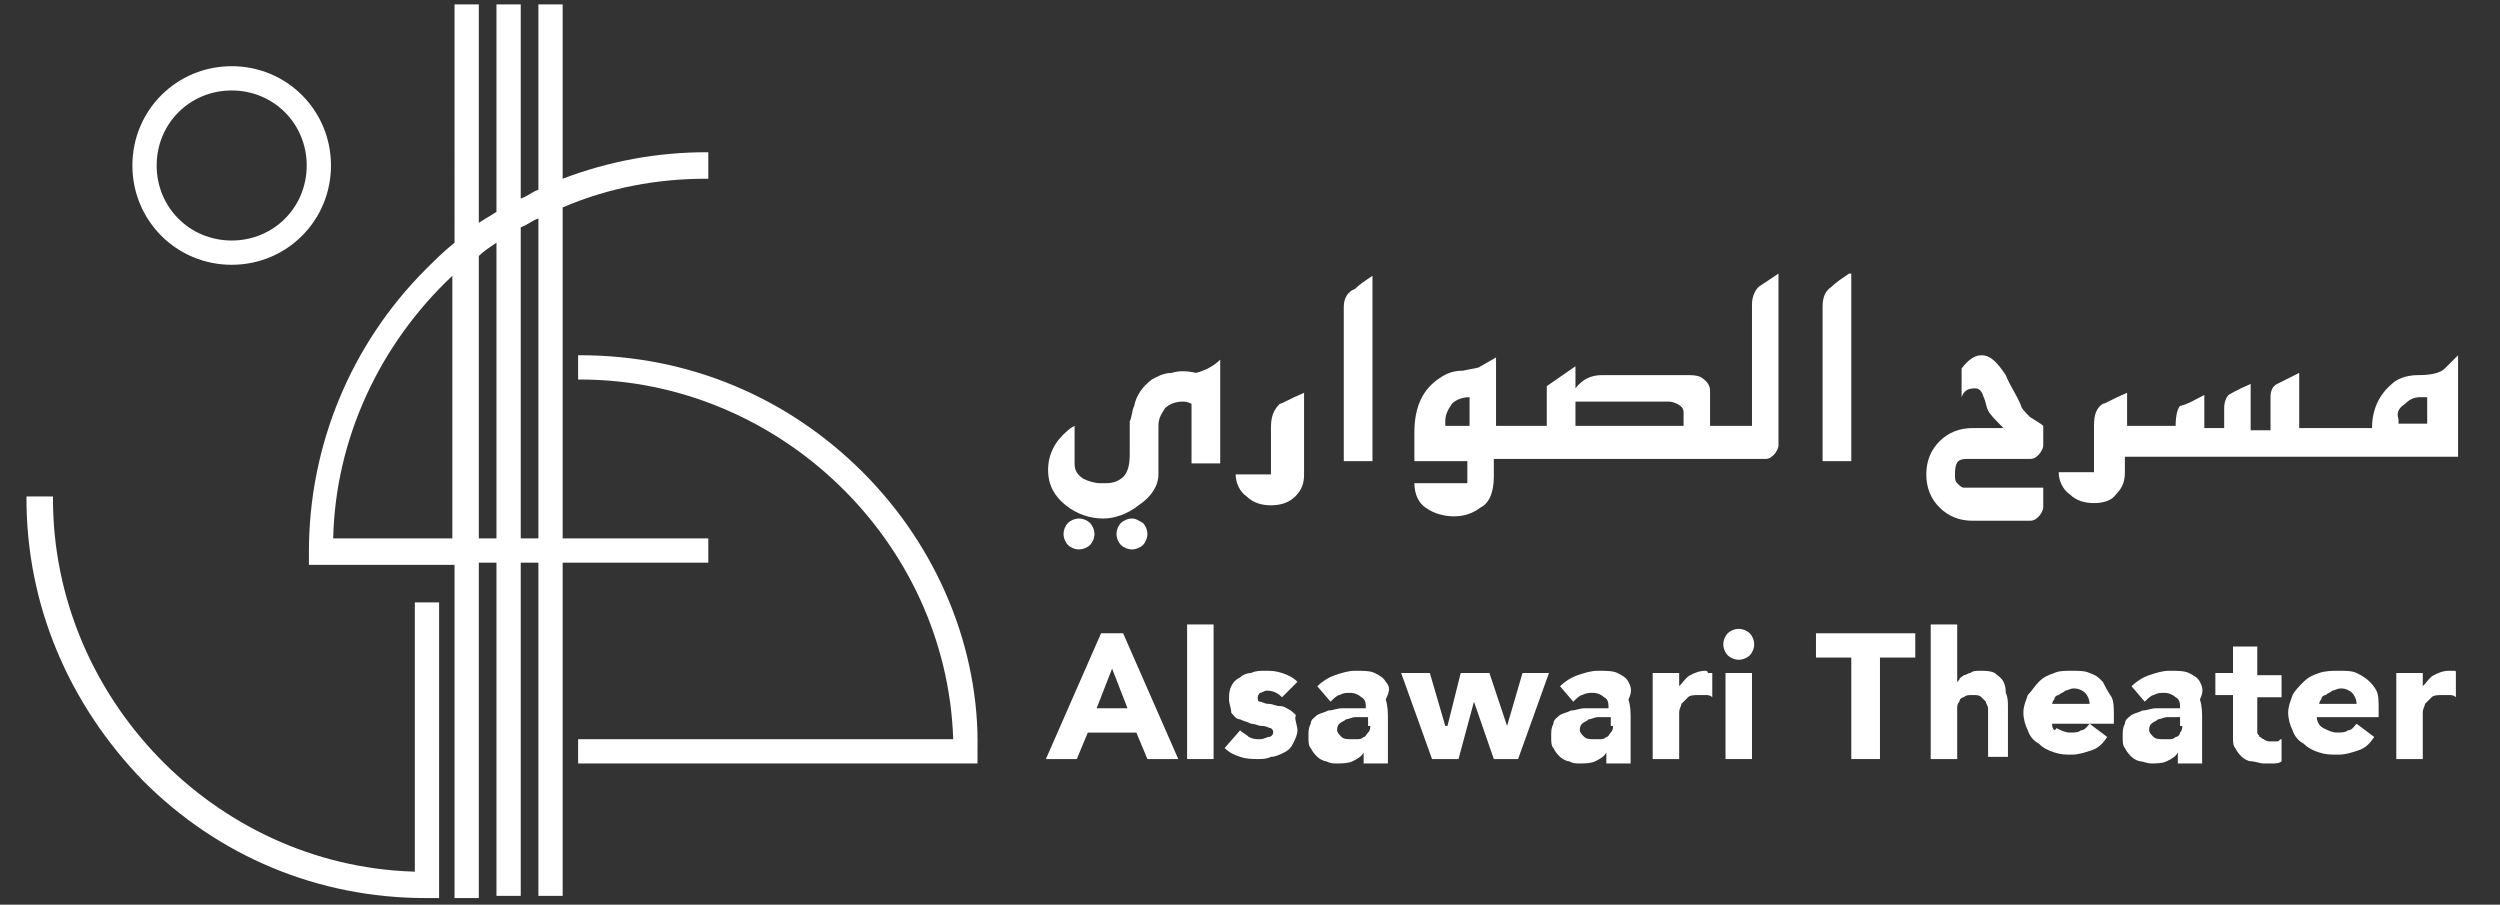 <?xml version="1.0" encoding="utf-8"?>
<!-- Generator: Adobe Illustrator 28.0.0, SVG Export Plug-In . SVG Version: 6.00 Build 0)  -->
<svg version="1.1" id="Layer_1" xmlns="http://www.w3.org/2000/svg" xmlns:xlink="http://www.w3.org/1999/xlink" x="0px" y="0px"
	 viewBox="0 0 113.3 41" style="enable-background:new 0 0 113.3 41;" xml:space="preserve">
<rect x="0" y="0" width="113.3" height="41" fill="#333333" stroke="none"/>
<style type="text/css">
	.st0{fill:#FFFFFF;}
</style>
<g>
	<g>
		<path class="st0" d="M53.1,16.9c-0.4,0-0.7,0.2-0.9,0.3c-0.4,0.3-0.7,0.7-0.8,1.2c-0.1,0.2-0.1,0.5-0.2,0.7c0,0.4,0,0.9,0,1.5
			c0,0.5-0.1,0.9-0.4,1.1c-0.3,0.2-0.5,0.2-0.9,0.2c-0.3,0-0.6-0.1-0.8-0.2c-0.3-0.2-0.4-0.4-0.4-0.7v-1.7c0,0,0,0,0,0
			c0,0-0.2,0.1-0.3,0.2c-0.6,0.5-0.9,1.1-0.9,1.8c0,0.7,0.3,1.2,0.8,1.6c0.5,0.4,1.1,0.6,1.7,0.6c0.5,0,1.1-0.2,1.6-0.6
			c0.6-0.4,0.9-0.9,0.9-1.4v-2v-0.1v-0.1c0-0.3,0.1-0.5,0.3-0.8c0.2-0.2,0.5-0.3,0.8-0.3c0.1,0,0.2,0,0.4,0.1v2.7h1.3v-4.7
			c-0.3,0.3-0.7,0.5-1.1,0.6C53.8,16.8,53.4,16.8,53.1,16.9z"/>
		<path class="st0" d="M57.6,19.4v2.1h-1.6c0,0.4,0.2,0.8,0.5,1c0.3,0.3,0.7,0.4,1.1,0.4c0.4,0,0.8-0.1,1.1-0.4
			c0.3-0.3,0.4-0.6,0.4-1v-3.7c-0.7,0.3-1,0.5-1.1,0.5C57.7,18.6,57.6,18.9,57.6,19.4z"/>
		<path class="st0" d="M60.9,13.9v7h1.3v-8.4c-0.3,0.2-0.6,0.4-0.8,0.6C61.1,13.2,60.9,13.5,60.9,13.9z"/>
		<path class="st0" d="M79.4,13.8v5.5h-1.9l0,0h0v-1.6c0-0.2-0.1-0.4-0.4-0.6C76.9,17,76.7,17,76.4,17h-3.8c-0.5,0-0.9,0.2-1.2,0.6
			v-1l-1.3,0.9v1.8h-0.6h-0.9h-0.8v-3.1l-0.7,0.4c-0.1,0.1-0.4,0.1-0.8,0.2c-0.4,0-0.7,0.1-1,0.3c-0.8,0.5-1.2,1.3-1.2,2.5v1.3h2.4
			v1h-2.4c0,0.5,0.2,0.9,0.5,1.1c0.4,0.3,0.9,0.4,1.3,0.4c0.4,0,0.8-0.1,1.2-0.4c0.4-0.2,0.6-0.7,0.6-1.4c0-0.1,0-0.2,0-0.4
			c0-0.2,0-0.3,0-0.4h1.6h8.8v0H80c0.2,0,0.3-0.1,0.4-0.2c0.1-0.1,0.2-0.3,0.2-0.4v-7.8c-0.3,0.2-0.6,0.4-0.9,0.6
			C79.5,13.2,79.4,13.5,79.4,13.8z M66.6,19.3h-1.1c0-0.1,0-0.1,0-0.2c0-0.3,0.1-0.5,0.3-0.8c0.2-0.2,0.5-0.3,0.8-0.3V19.3z
			 M76.2,19.3h-4.8v-1.1h4.1c0.2,0,0.3,0,0.5,0.1c0.2,0.1,0.3,0.2,0.3,0.4V19.3z"/>
		<path class="st0" d="M83.8,12.4c-0.3,0.2-0.6,0.4-0.8,0.6c-0.3,0.2-0.4,0.5-0.4,0.9v7h1.3V12.4z"/>
		<path class="st0" d="M91.6,18.4c-0.2-0.5-0.5-0.9-0.7-1.4c-0.4-0.6-0.7-0.9-1.1-0.9c-0.3,0-0.6,0.2-0.9,0.6V18
			c0.1-0.3,0.3-0.4,0.6-0.4c0.2,0,0.3,0.1,0.4,0.4c0.1,0.2,0.1,0.4,0.2,0.6c0.1,0.2,0.3,0.4,0.7,0.8h-1.4c-0.6,0-1.1,0.2-1.5,0.6
			c-0.4,0.4-0.6,0.9-0.6,1.5c0,0.6,0.2,1.1,0.6,1.5c0.4,0.4,0.9,0.6,1.5,0.6H92c0.2,0,0.3-0.1,0.4-0.2c0.1-0.1,0.2-0.3,0.2-0.4v-0.9
			H89c-0.1,0-0.2-0.1-0.3-0.2c-0.1-0.1-0.1-0.2-0.1-0.4c0-0.5,0.1-0.7,0.5-0.7H92c0.2,0,0.3-0.1,0.4-0.2c0.1-0.1,0.2-0.3,0.2-0.4
			v-0.9c-0.1-0.1-0.3-0.2-0.6-0.4C91.8,18.7,91.6,18.5,91.6,18.4z"/>
		<path class="st0" d="M111.4,20.8v-4.7c-0.2,0.2-0.4,0.4-0.6,0.6c-0.2,0.2-0.6,0.3-1.2,0.3c-0.6,0-1,0.2-1.2,0.4
			c-0.6,0.5-0.9,1.2-0.9,2h-3.3l0,0h0v-2.5l-1,0.5c-0.2,0.1-0.3,0.3-0.3,0.6v1.5H102v-2.1c-0.7,0.3-1,0.5-1,0.5
			c-0.1,0.1-0.2,0.3-0.2,0.6v0.4v0.5h-0.9v-1.5c-0.4,0.2-0.7,0.4-1.1,0.5c-0.1,0.1-0.2,0.4-0.2,0.9h-0.5h-0.9h-0.8v-1.5
			c-0.7,0.3-1,0.5-1.1,0.5c-0.3,0.2-0.4,0.5-0.4,1v2.1h-1.6c0,0.4,0.2,0.8,0.5,1c0.3,0.3,0.7,0.4,1.1,0.4c0.4,0,0.8-0.1,1-0.4
			c0.3-0.3,0.4-0.6,0.4-1v-0.7h1.6h7v0H111.4z M109,18.3c0.2-0.2,0.4-0.3,0.7-0.3c0.1,0,0.2,0,0.3,0v1.2h-1.3c0-0.1,0-0.2,0-0.2
			C108.6,18.7,108.7,18.5,109,18.3z"/>
		<path class="st0" d="M48.9,23.5c-0.2,0-0.4,0.1-0.5,0.2c-0.1,0.1-0.2,0.3-0.2,0.5c0,0.2,0.1,0.4,0.2,0.5c0.1,0.1,0.3,0.2,0.5,0.2
			c0.2,0,0.4-0.1,0.5-0.2c0.1-0.1,0.2-0.3,0.2-0.5c0-0.2-0.1-0.4-0.2-0.5C49.3,23.6,49.1,23.5,48.9,23.5z"/>
		<path class="st0" d="M51.3,23.5c-0.2,0-0.4,0.1-0.5,0.2c-0.1,0.1-0.2,0.3-0.2,0.5c0,0.2,0.1,0.4,0.2,0.5c0.1,0.1,0.3,0.2,0.5,0.2
			c0.2,0,0.4-0.1,0.5-0.2c0.1-0.1,0.2-0.3,0.2-0.5c0-0.2-0.1-0.4-0.2-0.5C51.6,23.6,51.5,23.5,51.3,23.5z"/>
	</g>
	<g>
		<path class="st0" d="M49.9,28.7l-2.5,5.7h1.4l0.5-1.2h2.2l0.5,1.2h1.4l-2.5-5.7H49.9z M49.7,32.1l0.7-1.8l0.7,1.8H49.7z"/>
		<rect x="53.8" y="28.3" class="st0" width="1.2" height="6.1"/>
		<path class="st0" d="M58.5,32.2c-0.2-0.1-0.3-0.2-0.5-0.2c-0.2,0-0.3-0.1-0.5-0.1c-0.2,0-0.3-0.1-0.4-0.1c-0.1,0-0.1-0.1-0.1-0.2
			c0-0.1,0.1-0.2,0.1-0.2c0.1,0,0.2-0.1,0.3-0.1c0.3,0,0.5,0.1,0.7,0.3l0.7-0.7c-0.2-0.2-0.4-0.3-0.7-0.4c-0.3-0.1-0.5-0.1-0.8-0.1
			c-0.2,0-0.4,0-0.6,0.1c-0.2,0-0.4,0.1-0.5,0.2c-0.2,0.1-0.3,0.2-0.4,0.4c-0.1,0.2-0.1,0.4-0.1,0.6c0,0.2,0.1,0.4,0.1,0.6
			c0.1,0.1,0.2,0.3,0.4,0.3c0.2,0.1,0.3,0.1,0.5,0.2c0.2,0,0.3,0.1,0.5,0.1c0.2,0,0.3,0.1,0.4,0.1c0.1,0.1,0.1,0.1,0.1,0.2
			c0,0.1-0.1,0.2-0.2,0.2c-0.1,0-0.2,0.1-0.4,0.1c-0.2,0-0.3,0-0.5-0.1c-0.1-0.1-0.3-0.2-0.4-0.3l-0.7,0.8c0.2,0.2,0.4,0.3,0.7,0.4
			c0.3,0.1,0.6,0.1,0.8,0.1c0.2,0,0.4,0,0.6-0.1c0.2,0,0.4-0.1,0.6-0.2c0.2-0.1,0.3-0.2,0.4-0.4c0.1-0.2,0.2-0.4,0.2-0.6
			c0-0.2-0.1-0.4-0.1-0.6C58.8,32.4,58.6,32.3,58.5,32.2z"/>
		<path class="st0" d="M62.8,30.9c-0.1-0.2-0.3-0.3-0.5-0.4c-0.2-0.1-0.5-0.1-0.9-0.1c-0.3,0-0.6,0.1-0.9,0.2
			c-0.3,0.1-0.6,0.3-0.8,0.5l0.6,0.7c0.1-0.1,0.3-0.3,0.4-0.3c0.2-0.1,0.3-0.1,0.5-0.1c0.2,0,0.4,0.1,0.5,0.2
			c0.2,0.1,0.2,0.3,0.2,0.5c-0.2,0-0.3,0-0.5,0c-0.2,0-0.4,0-0.6,0c-0.2,0-0.4,0.1-0.6,0.1c-0.2,0.1-0.3,0.1-0.5,0.2
			c-0.1,0.1-0.3,0.2-0.3,0.4c-0.1,0.2-0.1,0.3-0.1,0.6c0,0.2,0,0.4,0.1,0.5c0.1,0.2,0.2,0.3,0.3,0.4c0.1,0.1,0.3,0.2,0.4,0.2
			c0.2,0.1,0.3,0.1,0.5,0.1c0.2,0,0.5,0,0.7-0.1c0.2-0.1,0.4-0.2,0.5-0.4h0v0.5h1.1v-2c0-0.3,0-0.6-0.1-0.9
			C63,31.3,63,31.1,62.8,30.9z M62.1,32.9c0,0.1,0,0.2-0.1,0.3c-0.1,0.1-0.1,0.2-0.2,0.2c-0.1,0.1-0.2,0.1-0.3,0.1
			c-0.1,0-0.2,0-0.3,0c-0.1,0-0.3,0-0.4-0.1c-0.1-0.1-0.2-0.2-0.2-0.3c0-0.1,0-0.2,0.1-0.3c0.1-0.1,0.2-0.1,0.3-0.2
			c0.1,0,0.3-0.1,0.4-0.1c0.1,0,0.2,0,0.3,0h0.3V32.9z"/>
		<polygon class="st0" points="68.3,32.9 68.3,32.9 67.5,30.5 66.2,30.5 65.6,32.9 65.5,32.9 64.8,30.5 63.5,30.5 64.9,34.4 
			66.1,34.4 66.8,31.8 66.8,31.8 67.7,34.4 68.8,34.4 70.2,30.5 69,30.5 		"/>
		<path class="st0" d="M73.8,30.9c-0.1-0.2-0.3-0.3-0.5-0.4c-0.2-0.1-0.5-0.1-0.9-0.1c-0.3,0-0.6,0.1-0.9,0.2
			c-0.3,0.1-0.6,0.3-0.8,0.5l0.6,0.7c0.1-0.1,0.3-0.3,0.4-0.3c0.2-0.1,0.3-0.1,0.5-0.1c0.2,0,0.4,0.1,0.5,0.2
			c0.2,0.1,0.2,0.3,0.2,0.5c-0.2,0-0.3,0-0.5,0c-0.2,0-0.4,0-0.6,0c-0.2,0-0.4,0.1-0.6,0.1c-0.2,0.1-0.3,0.1-0.5,0.2
			c-0.1,0.1-0.3,0.2-0.3,0.4c-0.1,0.2-0.1,0.3-0.1,0.6c0,0.2,0,0.4,0.1,0.5c0.1,0.2,0.2,0.3,0.3,0.4c0.1,0.1,0.3,0.2,0.4,0.2
			c0.2,0.1,0.3,0.1,0.5,0.1c0.2,0,0.5,0,0.7-0.1c0.2-0.1,0.4-0.2,0.5-0.4h0v0.5h1.1v-2c0-0.3,0-0.6-0.1-0.9
			C74,31.3,73.9,31.1,73.8,30.9z M73.1,32.9c0,0.1,0,0.2-0.1,0.3c-0.1,0.1-0.1,0.2-0.2,0.2c-0.1,0.1-0.2,0.1-0.3,0.1
			c-0.1,0-0.2,0-0.3,0c-0.1,0-0.3,0-0.4-0.1c-0.1-0.1-0.2-0.2-0.2-0.3c0-0.1,0-0.2,0.1-0.3c0.1-0.1,0.2-0.1,0.3-0.2
			c0.1,0,0.3-0.1,0.4-0.1c0.1,0,0.2,0,0.3,0h0.3V32.9z"/>
		<path class="st0" d="M77.3,30.4c-0.3,0-0.5,0.1-0.7,0.2c-0.2,0.1-0.3,0.3-0.5,0.5h0v-0.6h-1.2v3.9h1.2v-1.6c0-0.2,0-0.4,0-0.5
			c0-0.2,0.1-0.3,0.1-0.4c0.1-0.1,0.2-0.2,0.3-0.3c0.1-0.1,0.3-0.1,0.5-0.1c0.1,0,0.2,0,0.3,0c0.1,0,0.2,0,0.3,0.1v-1.1
			c-0.1,0-0.1,0-0.2,0C77.4,30.4,77.3,30.4,77.3,30.4z"/>
		<path class="st0" d="M78.8,28.5c-0.2,0-0.4,0.1-0.5,0.2c-0.1,0.1-0.2,0.3-0.2,0.5c0,0.2,0.1,0.4,0.2,0.5c0.1,0.1,0.3,0.2,0.5,0.2
			c0.2,0,0.4-0.1,0.5-0.2c0.1-0.1,0.2-0.3,0.2-0.5c0-0.2-0.1-0.4-0.2-0.5C79.2,28.6,79,28.5,78.8,28.5z"/>
		<rect x="78.2" y="30.5" class="st0" width="1.2" height="3.9"/>
		<polygon class="st0" points="82.3,29.8 83.9,29.8 83.9,34.4 85.2,34.4 85.2,29.8 86.8,29.8 86.8,28.7 82.3,28.7 		"/>
		<path class="st0" d="M90.8,30.9c-0.1-0.2-0.3-0.3-0.4-0.4c-0.2-0.1-0.4-0.1-0.7-0.1c-0.1,0-0.3,0-0.4,0.1c-0.1,0-0.2,0.1-0.3,0.1
			c-0.1,0.1-0.2,0.1-0.2,0.2c-0.1,0.1-0.1,0.1-0.1,0.2h0v-2.7h-1.2v6.1h1.2v-1.9c0-0.1,0-0.3,0-0.4c0-0.1,0-0.2,0.1-0.3
			c0-0.1,0.1-0.2,0.2-0.2c0.1-0.1,0.2-0.1,0.4-0.1c0.2,0,0.3,0,0.4,0.1c0.1,0.1,0.1,0.1,0.2,0.2c0,0.1,0.1,0.2,0.1,0.3
			c0,0.1,0,0.2,0,0.3v1.9H91v-2.2c0-0.3,0-0.5-0.1-0.7C90.9,31.3,90.9,31.1,90.8,30.9z"/>
		<path class="st0" d="M95.3,30.9c-0.2-0.2-0.3-0.3-0.6-0.4c-0.2-0.1-0.5-0.1-0.8-0.1c-0.3,0-0.6,0-0.8,0.1
			c-0.3,0.1-0.5,0.2-0.7,0.4c-0.2,0.2-0.3,0.4-0.5,0.6c-0.1,0.3-0.2,0.5-0.2,0.8c0,0.3,0.1,0.6,0.2,0.8c0.1,0.3,0.3,0.5,0.5,0.6
			c0.2,0.2,0.4,0.3,0.7,0.4c0.3,0.1,0.5,0.1,0.8,0.1c0.3,0,0.6-0.1,0.9-0.2c0.3-0.1,0.5-0.3,0.7-0.6l-0.8-0.6
			c-0.1,0.1-0.2,0.3-0.4,0.3c-0.1,0.1-0.3,0.1-0.5,0.1c-0.2,0-0.4-0.1-0.6-0.2C93.1,33.2,93,33,93,32.8h2.8v-0.4
			c0-0.3,0-0.6-0.1-0.8C95.5,31.3,95.4,31.1,95.3,30.9z M93,32c0-0.1,0-0.2,0.1-0.3c0-0.1,0.1-0.2,0.2-0.2c0.1-0.1,0.2-0.1,0.3-0.2
			c0.1,0,0.2-0.1,0.4-0.1c0.2,0,0.4,0.1,0.5,0.2c0.1,0.1,0.2,0.3,0.2,0.5H93z"/>
		<path class="st0" d="M99.7,30.9c-0.1-0.2-0.3-0.3-0.5-0.4c-0.2-0.1-0.5-0.1-0.9-0.1c-0.3,0-0.6,0.1-0.9,0.2
			c-0.3,0.1-0.6,0.3-0.8,0.5l0.6,0.7c0.1-0.1,0.3-0.3,0.4-0.3c0.2-0.1,0.3-0.1,0.5-0.1c0.2,0,0.4,0.1,0.5,0.2
			c0.2,0.1,0.2,0.3,0.2,0.5c-0.2,0-0.3,0-0.5,0c-0.2,0-0.4,0-0.6,0c-0.2,0-0.4,0.1-0.6,0.1c-0.2,0.1-0.3,0.1-0.5,0.2
			c-0.1,0.1-0.3,0.2-0.3,0.4c-0.1,0.2-0.1,0.3-0.1,0.6c0,0.2,0,0.4,0.1,0.5c0.1,0.2,0.2,0.3,0.3,0.4c0.1,0.1,0.3,0.2,0.4,0.2
			s0.3,0.1,0.5,0.1c0.2,0,0.5,0,0.7-0.1c0.2-0.1,0.4-0.2,0.5-0.4h0v0.5h1.1v-2c0-0.3,0-0.6-0.1-0.9C99.9,31.3,99.8,31.1,99.7,30.9z
			 M98.9,32.9c0,0.1,0,0.2-0.1,0.3c0,0.1-0.1,0.2-0.2,0.2c-0.1,0.1-0.2,0.1-0.3,0.1c-0.1,0-0.2,0-0.3,0c-0.1,0-0.3,0-0.4-0.1
			c-0.1-0.1-0.2-0.2-0.2-0.3c0-0.1,0-0.2,0.1-0.3c0.1-0.1,0.2-0.1,0.3-0.2c0.1,0,0.3-0.1,0.4-0.1c0.1,0,0.3,0,0.3,0h0.3V32.9z"/>
		<path class="st0" d="M102.4,29.3h-1.2v1.2h-0.8v1h0.8v1.9c0,0.2,0,0.4,0.1,0.5c0.1,0.2,0.2,0.3,0.3,0.4c0.1,0.1,0.3,0.2,0.4,0.2
			c0.2,0,0.4,0.1,0.6,0.1c0.1,0,0.3,0,0.4,0c0.1,0,0.3,0,0.4-0.1v-1c-0.1,0-0.1,0.1-0.2,0.1c-0.1,0-0.2,0-0.3,0
			c-0.1,0-0.2,0-0.3-0.1c-0.1,0-0.1-0.1-0.2-0.1c0-0.1-0.1-0.1-0.1-0.2c0-0.1,0-0.2,0-0.3v-1.3h1.1v-1h-1.1V29.3z"/>
		<path class="st0" d="M107.4,30.9c-0.2-0.2-0.4-0.3-0.6-0.4c-0.2-0.1-0.5-0.1-0.8-0.1c-0.3,0-0.6,0-0.9,0.1
			c-0.3,0.1-0.5,0.2-0.7,0.4c-0.2,0.2-0.4,0.4-0.5,0.6c-0.1,0.3-0.2,0.5-0.2,0.8c0,0.3,0.1,0.6,0.2,0.8c0.1,0.3,0.3,0.5,0.5,0.6
			c0.2,0.2,0.4,0.3,0.7,0.4c0.3,0.1,0.5,0.1,0.9,0.1c0.3,0,0.6-0.1,0.9-0.2c0.3-0.1,0.5-0.3,0.7-0.6l-0.8-0.6
			c-0.1,0.1-0.2,0.3-0.4,0.3c-0.1,0.1-0.3,0.1-0.5,0.1c-0.2,0-0.4-0.1-0.6-0.2c-0.2-0.1-0.3-0.3-0.3-0.5h2.8v-0.4
			c0-0.3,0-0.6-0.1-0.8C107.7,31.3,107.6,31.1,107.4,30.9z M105.1,32c0-0.1,0-0.2,0.1-0.3c0-0.1,0.1-0.2,0.2-0.2
			c0.1-0.1,0.2-0.1,0.3-0.2c0.1,0,0.2-0.1,0.4-0.1c0.2,0,0.4,0.1,0.5,0.2c0.1,0.1,0.2,0.3,0.2,0.5H105.1z"/>
		<path class="st0" d="M111.2,30.4c-0.1,0-0.1,0-0.2,0c-0.3,0-0.5,0.1-0.7,0.2c-0.2,0.1-0.3,0.3-0.5,0.5h0v-0.6h-1.2v3.9h1.2v-1.6
			c0-0.2,0-0.4,0-0.5c0-0.2,0.1-0.3,0.1-0.4c0.1-0.1,0.2-0.2,0.3-0.3c0.1-0.1,0.3-0.1,0.5-0.1c0.1,0,0.2,0,0.3,0
			c0.1,0,0.2,0,0.3,0.1v-1.1C111.3,30.4,111.3,30.4,111.2,30.4z"/>
	</g>
</g>
<g>
	<path class="st0" d="M39.1,21.4c-3.4-3.4-7.9-5.3-12.8-5.3h-0.1v1.1h0.1c9,0,16.6,7.3,16.9,16.3h-17v1.1h18.1v-0.6
		C44.4,29.4,42.5,24.8,39.1,21.4z"/>
	<path class="st0" d="M32.1,24.4h-6.6v-15c2.1-0.9,4.3-1.3,6.5-1.3h0.1V6.9H32c-2.2,0-4.4,0.4-6.5,1.2V0.2h-1.1v8.4
		c-0.3,0.1-0.5,0.3-0.8,0.4V0.2h-1.1v9.4c-0.3,0.2-0.5,0.3-0.8,0.5V0.2h-1.1V11c-0.5,0.4-0.9,0.8-1.3,1.2C15.9,15.6,14,20.2,14,25
		v0.6h6.6v15.1h1.1V25.5h0.8v15.1h1.1V25.5h0.8v15.1h1.1V25.5h6.6V24.4z M24.4,9.9v14.5h-0.8V10.3C23.9,10.2,24.1,10,24.4,9.9z
		 M22.5,11v13.4h-0.8V11.6C21.9,11.4,22.2,11.2,22.5,11z M15.1,24.4c0.1-4.5,2.1-8.8,5.4-11.9v11.9H15.1z"/>
	<path class="st0" d="M18.7,39.5c-9-0.3-16.3-7.9-16.3-16.9v-0.1H1.2v0.1c0,4.8,1.9,9.3,5.3,12.8c3.4,3.4,7.9,5.3,12.8,5.3h0.6V27.3
		h-1.1V39.5z"/>
	<path class="st0" d="M10.5,12C13,12,15,10,15,7.5C15,5,13,3,10.5,3S6,5,6,7.5C6,10,8,12,10.5,12z M10.5,4.1c1.9,0,3.4,1.5,3.4,3.4
		c0,1.9-1.5,3.4-3.4,3.4S7.1,9.4,7.1,7.5C7.1,5.6,8.6,4.1,10.5,4.1z"/>
</g>
</svg>
